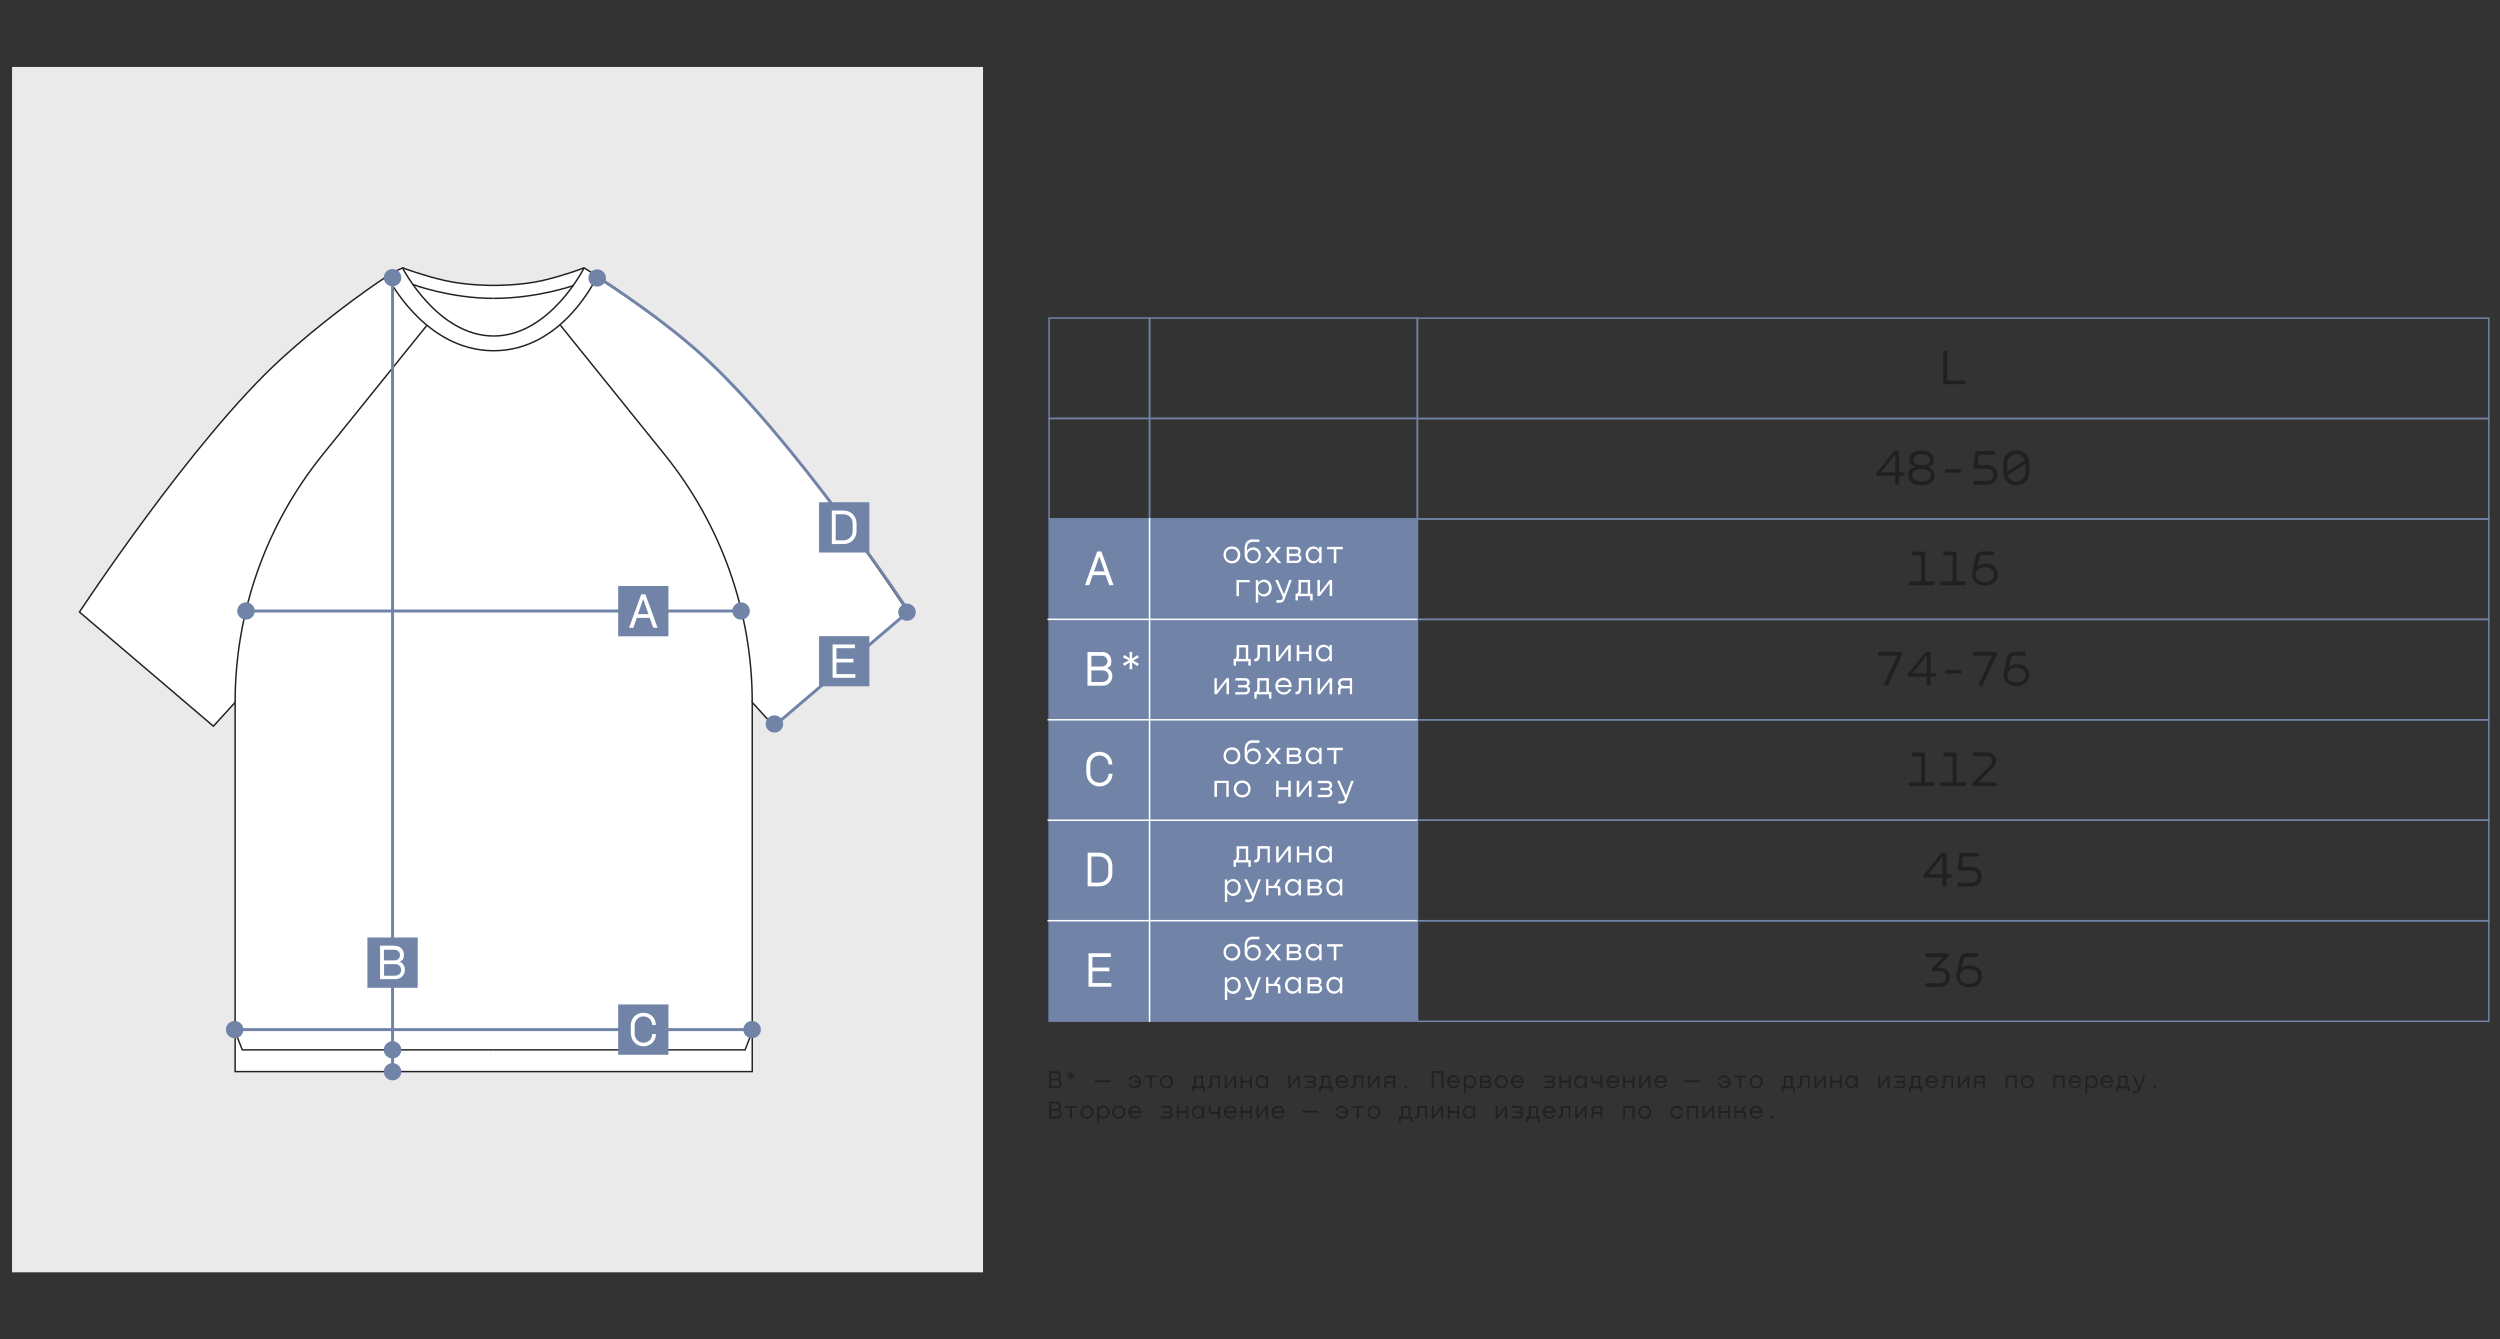 <?xml version="1.0" encoding="UTF-8"?> <svg xmlns="http://www.w3.org/2000/svg" id="_Слой_1" data-name="Слой_1" version="1.1" viewBox="0 0 1680 900"><rect x="0" y="0" width="1680" height="900" fill="#333333" stroke="none"/><defs><style> .st0, .st1, .st2, .st3, .st4, .st5 { stroke-miterlimit: 10; } .st0, .st1, .st2, .st5 { fill: none; } .st0, .st3 { stroke: #212121; } .st6 { fill: #221f1f; } .st7, .st3 { fill: #fff; } .st1 { stroke: #fff; } .st2, .st4, .st5 { stroke: #7184a8; } .st8 { fill: #212121; } .st4, .st9 { fill: #7184a8; } .st10 { fill: #eaeaea; } .st5 { stroke-width: 2px; } </style></defs><rect class="st10" x="8.1" y="45" width="652.5" height="810"></rect><g><path class="st3" d="M474.6,241.2c-25.9-23.6-57.6-45.4-73.3-55.6-5.5-3.6-8.8-5.6-8.8-5.6h0c-.4.2-13.6,5.2-27.8,8.5-15.3,3.5-32.9,3.3-32.9,3.3,0,0-17.6.2-32.9-3.3-14.2-3.2-27.9-8.3-28.3-8.5,0,0,0,0,0,0,0,0-4.8,2-10.4,5.6-15.7,10.2-45.4,31.9-71.3,55.6-59.4,54.2-135.5,170.1-135.5,170.1l90,76.7,14.6-16v248.1h347.5v-248.1l14.6,16,90-76.7s-76.1-115.9-135.5-170.1Z"></path><path class="st0" d="M270.5,180s23.4,45.8,61.2,45.8"></path><path class="st0" d="M260.2,185.6s24.6,50.1,71.6,50.1"></path><path class="st0" d="M277.5,191.2s24.9,9.3,54.2,9.3"></path><path class="st0" d="M286.9,218.6l-70.2,87.1c-38,47.1-58.7,105.7-58.7,166.2h0"></path><polyline class="st0" points="157.7 692.4 162.8 705.5 331.8 705.5"></polyline><path class="st0" d="M392.5,180s-22.9,45.8-60.8,45.8"></path><path class="st0" d="M401.3,185.6s-22.6,50.1-69.6,50.1"></path><path class="st0" d="M385.3,191.9s-24.2,8.6-53.5,8.6"></path><path class="st0" d="M376.6,218.6l70.2,87.1c37.9,47.1,58.7,105.7,58.7,166.2h0"></path><polyline class="st0" points="505.8 692.4 500.7 705.5 331.8 705.5"></polyline></g><line class="st5" x1="168.3" y1="410.6" x2="499.3" y2="410.6"></line><line class="st5" x1="263.8" y1="720.2" x2="263.8" y2="186.8"></line><ellipse class="st9" cx="263.8" cy="705.5" rx="5.9" ry="5.8"></ellipse><ellipse class="st9" cx="263.8" cy="720.2" rx="5.9" ry="5.8"></ellipse><ellipse class="st9" cx="498" cy="410.6" rx="5.9" ry="5.8"></ellipse><ellipse class="st9" cx="520.4" cy="486.5" rx="5.9" ry="5.8"></ellipse><ellipse class="st9" cx="609.5" cy="411.4" rx="5.9" ry="5.8"></ellipse><ellipse class="st9" cx="401.3" cy="186.8" rx="5.9" ry="5.8"></ellipse><ellipse class="st9" cx="165.3" cy="410.6" rx="5.9" ry="5.8"></ellipse><line class="st5" x1="154.4" y1="691.9" x2="509.2" y2="691.9"></line><ellipse class="st9" cx="505.4" cy="691.9" rx="5.9" ry="5.8"></ellipse><ellipse class="st9" cx="157.7" cy="691.9" rx="5.9" ry="5.8"></ellipse><ellipse class="st9" cx="263.8" cy="186.6" rx="5.9" ry="5.8"></ellipse><g><rect class="st9" x="415.4" y="393.8" width="33.8" height="33.8"></rect><path class="st7" d="M436.7,415.2h-8.8l-2.3,6.7h-2.9l8.2-22.5h2.8l8.2,22.5h-2.9l-2.4-6.7ZM435.8,412.7l-3.5-9.8h-.2l-3.4,9.8h7Z"></path></g><g><rect class="st9" x="415.4" y="675" width="33.8" height="33.8"></rect><path class="st7" d="M423.9,694.6v-5.5c0-4.9,3.6-8.5,8.5-8.5s8.3,3.5,8.3,8.2h-2.5c0-3.3-2.6-5.8-5.8-5.8s-5.9,2.6-5.9,6.1v5.5c0,3.5,2.5,6.1,5.9,6.1s5.8-2.5,5.8-5.8h2.6c0,4.6-3.6,8.2-8.3,8.2s-8.5-3.6-8.5-8.5Z"></path></g><g><rect class="st9" x="246.9" y="630" width="33.8" height="33.8"></rect><path class="st7" d="M265.2,635.6c3.5,0,6.2,2.4,6.2,5.9s-1,3.8-2.8,4.7h0c2.2,1,3.5,3,3.5,5.5,0,3.6-2.8,6.3-6.5,6.3h-10.2v-22.5h9.8ZM265.1,645.4c2.1,0,3.7-1.5,3.7-3.6s-1.7-3.6-3.7-3.6h-7.1v7.2h7.1ZM265.7,655.6c2.2,0,3.9-1.6,3.9-3.8s-1.7-3.9-4-3.9h-7.5v7.8h7.6Z"></path></g><path class="st5" d="M518.9,489l91.7-78.2s-78.6-118.4-140-173.2c-26.6-23.8-57.4-43.9-73.4-54.3"></path><g><rect class="st9" x="550.4" y="337.5" width="33.8" height="33.8"></rect><path class="st7" d="M575.6,351.8v5.1c0,4.8-3.6,8.7-8.7,8.7h-7.9v-22.5h7.9c5.1,0,8.7,3.9,8.7,8.7ZM561.6,345.6v17.5h5.3c3.6,0,6.1-2.8,6.1-6.2v-5.1c0-3.4-2.5-6.2-6.1-6.2h-5.3Z"></path></g><g><rect class="st9" x="550.4" y="427.5" width="33.8" height="33.7"></rect><path class="st7" d="M559.6,433.1h14.9v2.5h-12.4v7.1h11.4v2.5h-11.4v7.8h12.7v2.5h-15.3v-22.5Z"></path></g><g><path class="st8" d="M710,719.8c1.8,0,3.1,1.2,3.1,3s-.5,1.9-1.4,2.4h0c1.1.5,1.8,1.5,1.8,2.8,0,1.8-1.4,3.2-3.3,3.2h-5.2v-11.4h4.9ZM709.9,724.7c1.1,0,1.9-.8,1.9-1.8s-.9-1.8-1.9-1.8h-3.6v3.7h3.6ZM710.2,729.9c1.1,0,2-.8,2-1.9s-.9-2-2-2h-3.8v3.9h3.9Z"></path><path class="st8" d="M719.3,723.3l-1.9,1.2-.5-.8,2-1-2-1,.5-.8,1.9,1.2v-2.2c0,0,.8,0,.8,0v2.3c0,0,1.8-1.2,1.8-1.2l.5.8-2,1,2,1-.5.8-1.9-1.2v2.3c0,0-.8,0-.8,0v-2.2Z"></path><path class="st8" d="M746.5,726v1.2h-10.7v-1.2h10.7Z"></path><path class="st8" d="M765.5,726.3c-.3-1.5-1.4-2.5-3-2.5s-2.4.9-2.8,2h-1.3c.4-1.9,2-3.2,4.1-3.2s4.3,1.9,4.3,4.4-1.8,4.4-4.3,4.4-3.7-1.4-4.1-3.3h1.3c.4,1.2,1.4,2,2.8,2s2.8-1.2,3-2.6h-3.5v-1.2h3.5Z"></path><path class="st8" d="M777.4,724h-3.5v7.2h-1.3v-7.2h-3.5v-1.2h8.2v1.2Z"></path><path class="st8" d="M779.6,727c0-2.4,1.7-4.4,4.4-4.4s4.3,2,4.3,4.4-1.7,4.4-4.3,4.4-4.4-2-4.4-4.4ZM787,727c0-1.8-1.2-3.2-3.1-3.2s-3.1,1.4-3.1,3.2,1.2,3.2,3.1,3.2,3.1-1.5,3.1-3.2Z"></path><path class="st8" d="M808.5,730h1.3v3.5h-1.3v-2.2h-6.4v2.2h-1.3v-3.5h.2c.5,0,1.2,0,1.4-1.5,0-.6,0-3.8,0-5.6h6v7.2ZM807.2,730v-5.9h-3.5c0,1.3,0,3.1,0,4.1,0,.8-.2,1.4-.4,1.8h4Z"></path><path class="st8" d="M819.9,731.2h-1.3v-7.2h-3.9c0,1.3,0,3.2,0,4.3-.2,2.9-1.9,2.9-2.9,2.9h-.2v-1.3h.1c.6,0,1.5,0,1.6-1.6,0-.6,0-3.2,0-5.5h6.4v8.4Z"></path><path class="st8" d="M824.3,722.8v6.6l5-6.6h1.3v8.4h-1.3v-6.6l-5,6.6h-1.3v-8.4h1.3Z"></path><path class="st8" d="M835,722.8v3.4h5v-3.4h1.3v8.4h-1.3v-3.7h-5v3.7h-1.3v-8.4h1.3Z"></path><path class="st8" d="M847.6,722.6c1.4,0,2.5.7,3.1,1.7h0v-1.5h1.3v8.4h-1.3v-1.6h0c-.7,1.2-1.9,1.8-3.1,1.8-2.1,0-3.9-1.9-3.9-4.4s1.8-4.4,3.9-4.4ZM850.8,727c0-1.8-1.2-3.2-2.9-3.2s-2.9,1.4-2.9,3.2,1,3.2,2.9,3.2,2.9-1.4,2.9-3.2Z"></path><path class="st8" d="M867.1,722.8v6.6l5-6.6h1.3v8.4h-1.3v-6.6l-5,6.6h-1.3v-8.4h1.3Z"></path><path class="st8" d="M881.7,726.4c.8,0,1.3-.5,1.3-1.2s-.5-1.2-1.2-1.2h-5v-1.2h5c1.5,0,2.4,1,2.4,2.2s-.4,1.5-1.1,1.8h0c.8.4,1.3,1.1,1.3,2,0,1.2-1,2.4-2.5,2.4h-5.2v-1.2h5.1c.8,0,1.3-.6,1.3-1.2s-.5-1.2-1.3-1.2h-3.7v-1.2h3.6Z"></path><path class="st8" d="M894.2,730h1.3v3.5h-1.3v-2.2h-6.4v2.2h-1.3v-3.5h.2c.5,0,1.2,0,1.4-1.5,0-.6,0-3.8,0-5.6h6v7.2ZM892.9,730v-5.9h-3.5c0,1.3,0,3.1,0,4.1,0,.8-.2,1.4-.4,1.8h4Z"></path><path class="st8" d="M906,727.5h-7.2c.1,1.5,1.3,2.7,3,2.7s2.3-.6,2.7-1.6h1.3c-.6,1.7-2.2,2.8-4.1,2.8s-4.3-2-4.3-4.4,1.7-4.4,4.3-4.4,4.4,2.1,4.3,4.9ZM904.7,726.3c-.2-1.5-1.4-2.5-2.9-2.5s-2.7,1.1-2.9,2.5h5.8Z"></path><path class="st8" d="M916.3,731.2h-1.3v-7.2h-3.9c0,1.3,0,3.2,0,4.3-.2,2.9-1.9,2.9-2.9,2.9h-.2v-1.3h.1c.6,0,1.5,0,1.6-1.6,0-.6,0-3.2,0-5.5h6.4v8.4Z"></path><path class="st8" d="M920.7,722.8v6.6l5-6.6h1.3v8.4h-1.3v-6.6l-5,6.6h-1.3v-8.4h1.3Z"></path><path class="st8" d="M936.3,731.2v-3.1h-3.9c-.6,0-.9.3-.9.9v2.2h-1.3v-2.4c0-.8.3-1.4,1-1.6h0c-.6-.4-1-1.1-1-1.9,0-1.3,1-2.5,2.7-2.5h4.7v8.4h-1.3ZM932.9,726.9h3.3v-2.8h-3.4c-.9,0-1.5.7-1.5,1.4s.6,1.4,1.5,1.4Z"></path><path class="st8" d="M945.4,731.2h-1.6v-1.7h1.6v1.7Z"></path><path class="st8" d="M970,719.8v11.4h-1.3v-10.1h-5.3v10.1h-1.3v-11.4h7.9Z"></path><path class="st8" d="M981,727.5h-7.2c.1,1.5,1.3,2.7,3,2.7s2.3-.6,2.7-1.6h1.3c-.6,1.7-2.2,2.8-4.1,2.8s-4.3-2-4.3-4.4,1.7-4.4,4.3-4.4,4.4,2.1,4.3,4.9ZM979.7,726.3c-.2-1.5-1.4-2.5-2.9-2.5s-2.7,1.1-2.9,2.5h5.8Z"></path><path class="st8" d="M988.1,731.4c-1.3,0-2.4-.5-3.1-1.8h0v5h-1.3v-11.8h1.3v1.5h0c.6-1,1.7-1.7,3.1-1.7,2.2,0,3.9,1.9,3.9,4.4s-1.8,4.4-3.9,4.4ZM990.7,727c0-1.8-1.1-3.2-2.9-3.2s-2.9,1.4-2.9,3.2,1.2,3.2,2.9,3.2,2.9-1.4,2.9-3.2Z"></path><path class="st8" d="M994.6,722.8h4.9c1.5,0,2.4,1,2.4,2.2s-.3,1.4-1,1.8h0c.9.4,1.4,1.2,1.4,2.1s-1,2.3-2.5,2.3h-5.2v-8.4ZM999.3,726.3c.8,0,1.3-.5,1.3-1.2s-.5-1.1-1.2-1.1h-3.5v2.3h3.5ZM999.6,730c.8,0,1.3-.6,1.3-1.2s-.5-1.2-1.3-1.2h-3.8v2.4h3.8Z"></path><path class="st8" d="M1004.5,727c0-2.4,1.7-4.4,4.4-4.4s4.3,2,4.3,4.4-1.7,4.4-4.3,4.4-4.4-2-4.4-4.4ZM1012,727c0-1.8-1.2-3.2-3.1-3.2s-3.1,1.4-3.1,3.2,1.2,3.2,3.1,3.2,3.1-1.5,3.1-3.2Z"></path><path class="st8" d="M1023.9,727.5h-7.2c.1,1.5,1.3,2.7,3,2.7s2.3-.6,2.7-1.6h1.3c-.6,1.7-2.2,2.8-4.1,2.8s-4.3-2-4.3-4.4,1.7-4.4,4.3-4.4,4.4,2.1,4.3,4.9ZM1022.5,726.3c-.2-1.5-1.4-2.5-2.9-2.5s-2.7,1.1-2.9,2.5h5.8Z"></path><path class="st8" d="M1042.3,726.4c.8,0,1.3-.5,1.3-1.2s-.5-1.2-1.2-1.2h-5v-1.2h5c1.5,0,2.4,1,2.4,2.2s-.4,1.5-1.1,1.8h0c.8.4,1.3,1.1,1.3,2,0,1.2-1,2.4-2.5,2.4h-5.2v-1.2h5.1c.8,0,1.3-.6,1.3-1.2s-.5-1.2-1.3-1.2h-3.7v-1.2h3.6Z"></path><path class="st8" d="M1049.2,722.8v3.4h5v-3.4h1.3v8.4h-1.3v-3.7h-5v3.7h-1.3v-8.4h1.3Z"></path><path class="st8" d="M1061.8,722.6c1.4,0,2.5.7,3.1,1.7h0v-1.5h1.3v8.4h-1.3v-1.6h0c-.7,1.2-1.9,1.8-3.1,1.8-2.1,0-3.9-1.9-3.9-4.4s1.8-4.4,3.9-4.4ZM1065,727c0-1.8-1.2-3.2-2.9-3.2s-2.9,1.4-2.9,3.2,1,3.2,2.9,3.2,2.9-1.4,2.9-3.2Z"></path><path class="st8" d="M1069.2,726.1v-3.3h1.3v3.1c0,.6.3.9.9.9h4.1v-4h1.3v8.4h-1.3v-3.1h-4.4c-1.2,0-1.9-.7-1.9-2Z"></path><path class="st8" d="M1088.1,727.5h-7.2c.1,1.5,1.3,2.7,3,2.7s2.3-.6,2.7-1.6h1.3c-.6,1.7-2.2,2.8-4.1,2.8s-4.3-2-4.3-4.4,1.7-4.4,4.3-4.4,4.4,2.1,4.3,4.9ZM1086.8,726.3c-.2-1.5-1.4-2.5-2.9-2.5s-2.7,1.1-2.9,2.5h5.8Z"></path><path class="st8" d="M1092,722.8v3.4h5v-3.4h1.3v8.4h-1.3v-3.7h-5v3.7h-1.3v-8.4h1.3Z"></path><path class="st8" d="M1102.8,722.8v6.6l5-6.6h1.3v8.4h-1.3v-6.6l-5,6.6h-1.3v-8.4h1.3Z"></path><path class="st8" d="M1120.2,727.5h-7.2c.1,1.5,1.3,2.7,3,2.7s2.3-.6,2.7-1.6h1.3c-.6,1.7-2.2,2.8-4.1,2.8s-4.3-2-4.3-4.4,1.7-4.4,4.3-4.4,4.4,2.1,4.3,4.9ZM1118.9,726.3c-.2-1.5-1.4-2.5-2.9-2.5s-2.7,1.1-2.9,2.5h5.8Z"></path><path class="st8" d="M1142.8,726v1.2h-10.7v-1.2h10.7Z"></path><path class="st8" d="M1161.7,726.3c-.3-1.5-1.4-2.5-3-2.5s-2.4.9-2.8,2h-1.3c.4-1.9,2-3.2,4.1-3.2s4.3,1.9,4.3,4.4-1.8,4.4-4.3,4.4-3.7-1.4-4.1-3.3h1.3c.4,1.2,1.4,2,2.8,2s2.8-1.2,3-2.6h-3.5v-1.2h3.5Z"></path><path class="st8" d="M1173.6,724h-3.5v7.2h-1.3v-7.2h-3.5v-1.2h8.2v1.2Z"></path><path class="st8" d="M1175.9,727c0-2.4,1.7-4.4,4.4-4.4s4.3,2,4.3,4.4-1.7,4.4-4.3,4.4-4.4-2-4.4-4.4ZM1183.3,727c0-1.8-1.2-3.2-3.1-3.2s-3.1,1.4-3.1,3.2,1.2,3.2,3.1,3.2,3.1-1.5,3.1-3.2Z"></path><path class="st8" d="M1204.8,730h1.3v3.5h-1.3v-2.2h-6.4v2.2h-1.3v-3.5h.2c.5,0,1.2,0,1.4-1.5,0-.6,0-3.8,0-5.6h6v7.2ZM1203.5,730v-5.9h-3.5c0,1.3,0,3.1,0,4.1,0,.8-.2,1.4-.4,1.8h4Z"></path><path class="st8" d="M1216.2,731.2h-1.3v-7.2h-3.9c0,1.3,0,3.2,0,4.3-.2,2.9-1.9,2.9-2.9,2.9h-.2v-1.3h.1c.6,0,1.5,0,1.6-1.6,0-.6,0-3.2,0-5.5h6.4v8.4Z"></path><path class="st8" d="M1220.6,722.8v6.6l5-6.6h1.3v8.4h-1.3v-6.6l-5,6.6h-1.3v-8.4h1.3Z"></path><path class="st8" d="M1231.3,722.8v3.4h5v-3.4h1.3v8.4h-1.3v-3.7h-5v3.7h-1.3v-8.4h1.3Z"></path><path class="st8" d="M1243.9,722.6c1.4,0,2.5.7,3.1,1.7h0v-1.5h1.3v8.4h-1.3v-1.6h0c-.7,1.2-1.9,1.8-3.1,1.8-2.1,0-3.9-1.9-3.9-4.4s1.8-4.4,3.9-4.4ZM1247,727c0-1.8-1.2-3.2-2.9-3.2s-2.9,1.4-2.9,3.2,1,3.2,2.9,3.2,2.9-1.4,2.9-3.2Z"></path><path class="st8" d="M1263.4,722.8v6.6l5-6.6h1.3v8.4h-1.3v-6.6l-5,6.6h-1.3v-8.4h1.3Z"></path><path class="st8" d="M1277.9,726.4c.8,0,1.3-.5,1.3-1.2s-.5-1.2-1.2-1.2h-5v-1.2h5c1.5,0,2.4,1,2.4,2.2s-.4,1.5-1.1,1.8h0c.8.4,1.3,1.1,1.3,2,0,1.2-1,2.4-2.5,2.4h-5.2v-1.2h5.1c.8,0,1.3-.6,1.3-1.2s-.5-1.2-1.3-1.2h-3.7v-1.2h3.6Z"></path><path class="st8" d="M1290.5,730h1.3v3.5h-1.3v-2.2h-6.4v2.2h-1.3v-3.5h.2c.5,0,1.2,0,1.4-1.5,0-.6,0-3.8,0-5.6h6v7.2ZM1289.2,730v-5.9h-3.5c0,1.3,0,3.1,0,4.1,0,.8-.2,1.4-.4,1.8h4Z"></path><path class="st8" d="M1302.3,727.5h-7.2c.1,1.5,1.3,2.7,3,2.7s2.3-.6,2.7-1.6h1.3c-.6,1.7-2.2,2.8-4.1,2.8s-4.3-2-4.3-4.4,1.7-4.4,4.3-4.4,4.4,2.1,4.3,4.9ZM1301,726.3c-.2-1.5-1.4-2.5-2.9-2.5s-2.7,1.1-2.9,2.5h5.8Z"></path><path class="st8" d="M1312.6,731.2h-1.3v-7.2h-3.9c0,1.3,0,3.2,0,4.3-.2,2.9-1.9,2.9-2.9,2.9h-.2v-1.3h.1c.6,0,1.5,0,1.6-1.6,0-.6,0-3.2,0-5.5h6.4v8.4Z"></path><path class="st8" d="M1317,722.8v6.6l5-6.6h1.3v8.4h-1.3v-6.6l-5,6.6h-1.3v-8.4h1.3Z"></path><path class="st8" d="M1332.5,731.2v-3.1h-3.9c-.6,0-.9.3-.9.9v2.2h-1.3v-2.4c0-.8.3-1.4,1-1.6h0c-.6-.4-1-1.1-1-1.9,0-1.3,1-2.5,2.7-2.5h4.7v8.4h-1.3ZM1329.2,726.9h3.3v-2.8h-3.4c-.9,0-1.5.7-1.5,1.4s.6,1.4,1.5,1.4Z"></path><path class="st8" d="M1355.3,722.8v8.4h-1.3v-7.2h-4.9v7.2h-1.3v-8.4h7.4Z"></path><path class="st8" d="M1358,727c0-2.4,1.7-4.4,4.4-4.4s4.3,2,4.3,4.4-1.7,4.4-4.3,4.4-4.4-2-4.4-4.4ZM1365.4,727c0-1.8-1.2-3.2-3.1-3.2s-3.1,1.4-3.1,3.2,1.2,3.2,3.1,3.2,3.1-1.5,3.1-3.2Z"></path><path class="st8" d="M1387.4,722.8v8.4h-1.3v-7.2h-4.9v7.2h-1.3v-8.4h7.4Z"></path><path class="st8" d="M1398.7,727.5h-7.2c.1,1.5,1.3,2.7,3,2.7s2.3-.6,2.7-1.6h1.3c-.6,1.7-2.2,2.8-4.1,2.8s-4.3-2-4.3-4.4,1.7-4.4,4.3-4.4,4.4,2.1,4.3,4.9ZM1397.3,726.3c-.2-1.5-1.4-2.5-2.9-2.5s-2.7,1.1-2.9,2.5h5.8Z"></path><path class="st8" d="M1405.8,731.4c-1.3,0-2.4-.5-3.1-1.8h0v5h-1.3v-11.8h1.3v1.5h0c.6-1,1.7-1.7,3.1-1.7,2.2,0,3.9,1.9,3.9,4.4s-1.8,4.4-3.9,4.4ZM1408.4,727c0-1.8-1.1-3.2-2.9-3.2s-2.9,1.4-2.9,3.2,1.2,3.2,2.9,3.2,2.9-1.4,2.9-3.2Z"></path><path class="st8" d="M1420.1,727.5h-7.2c.1,1.5,1.3,2.7,3,2.7s2.3-.6,2.7-1.6h1.3c-.6,1.7-2.2,2.8-4.1,2.8s-4.3-2-4.3-4.4,1.7-4.4,4.3-4.4,4.4,2.1,4.3,4.9ZM1418.8,726.3c-.2-1.5-1.4-2.5-2.9-2.5s-2.7,1.1-2.9,2.5h5.8Z"></path><path class="st8" d="M1429.7,730h1.3v3.5h-1.3v-2.2h-6.4v2.2h-1.3v-3.5h.2c.5,0,1.2,0,1.4-1.5,0-.6,0-3.8,0-5.6h6v7.2ZM1428.4,730v-5.9h-3.5c0,1.3,0,3.1,0,4.1,0,.8-.2,1.4-.4,1.8h4Z"></path><path class="st8" d="M1435.5,734.6h-1.9v-1.3h1.9c.7,0,1.1-.3,1.4-1v-.4c.1,0-3.9-9.2-3.9-9.2h1.4l3.3,7.5h0l2.7-7.5h1.3l-3.7,9.9c-.4,1.2-1.2,1.8-2.5,1.8Z"></path><path class="st8" d="M1448.8,731.2h-1.6v-1.7h1.6v1.7Z"></path><path class="st8" d="M710,740.2c1.8,0,3.1,1.2,3.1,3s-.5,1.9-1.4,2.4h0c1.1.5,1.8,1.5,1.8,2.8,0,1.8-1.4,3.2-3.3,3.2h-5.2v-11.4h4.9ZM709.9,745.1c1.1,0,1.9-.8,1.9-1.8s-.9-1.8-1.9-1.8h-3.6v3.7h3.6ZM710.2,750.3c1.1,0,2-.8,2-1.9s-.9-2-2-2h-3.8v3.9h3.9Z"></path><path class="st8" d="M723.8,744.4h-3.5v7.2h-1.3v-7.2h-3.5v-1.2h8.2v1.2Z"></path><path class="st8" d="M726.1,747.4c0-2.4,1.7-4.4,4.4-4.4s4.3,2,4.3,4.4-1.7,4.4-4.3,4.4-4.4-2-4.4-4.4ZM733.5,747.4c0-1.8-1.2-3.2-3.1-3.2s-3.1,1.4-3.1,3.2,1.2,3.2,3.1,3.2,3.1-1.5,3.1-3.2Z"></path><path class="st8" d="M741.8,751.8c-1.3,0-2.4-.5-3.1-1.8h0v5h-1.3v-11.8h1.3v1.5h0c.6-1,1.7-1.7,3.1-1.7,2.2,0,3.9,1.9,3.9,4.4s-1.8,4.4-3.9,4.4ZM744.4,747.4c0-1.8-1.1-3.2-2.9-3.2s-2.9,1.4-2.9,3.2,1.2,3.2,2.9,3.2,2.9-1.4,2.9-3.2Z"></path><path class="st8" d="M747.5,747.4c0-2.4,1.7-4.4,4.4-4.4s4.3,2,4.3,4.4-1.7,4.4-4.3,4.4-4.4-2-4.4-4.4ZM754.9,747.4c0-1.8-1.2-3.2-3.1-3.2s-3.1,1.4-3.1,3.2,1.2,3.2,3.1,3.2,3.1-1.5,3.1-3.2Z"></path><path class="st8" d="M766.8,747.9h-7.2c.1,1.5,1.3,2.7,3,2.7s2.3-.6,2.7-1.6h1.3c-.6,1.7-2.2,2.8-4.1,2.8s-4.3-2-4.3-4.4,1.7-4.4,4.3-4.4,4.4,2.1,4.3,4.9ZM765.5,746.7c-.2-1.5-1.4-2.5-2.9-2.5s-2.7,1.1-2.9,2.5h5.8Z"></path><path class="st8" d="M785.3,746.8c.8,0,1.3-.5,1.3-1.2s-.5-1.2-1.2-1.2h-5v-1.2h5c1.5,0,2.4,1,2.4,2.2s-.4,1.5-1.1,1.8h0c.8.4,1.3,1.1,1.3,2,0,1.2-1,2.4-2.5,2.4h-5.2v-1.2h5.1c.8,0,1.3-.6,1.3-1.2s-.5-1.2-1.3-1.2h-3.7v-1.2h3.6Z"></path><path class="st8" d="M792.2,743.2v3.4h5v-3.4h1.3v8.4h-1.3v-3.7h-5v3.7h-1.3v-8.4h1.3Z"></path><path class="st8" d="M804.8,743c1.4,0,2.5.7,3.1,1.7h0v-1.5h1.3v8.4h-1.3v-1.6h0c-.7,1.2-1.9,1.8-3.1,1.8-2.1,0-3.9-1.9-3.9-4.4s1.8-4.4,3.9-4.4ZM807.9,747.4c0-1.8-1.2-3.2-2.9-3.2s-2.9,1.4-2.9,3.2,1,3.2,2.9,3.2,2.9-1.4,2.9-3.2Z"></path><path class="st8" d="M812.2,746.5v-3.3h1.3v3.1c0,.6.3.9.9.9h4.1v-4h1.3v8.4h-1.3v-3.1h-4.4c-1.2,0-1.9-.7-1.9-2Z"></path><path class="st8" d="M831.1,747.9h-7.2c.1,1.5,1.3,2.7,3,2.7s2.3-.6,2.7-1.6h1.3c-.6,1.7-2.2,2.8-4.1,2.8s-4.3-2-4.3-4.4,1.7-4.4,4.3-4.4,4.4,2.1,4.3,4.9ZM829.7,746.7c-.2-1.5-1.4-2.5-2.9-2.5s-2.7,1.1-2.9,2.5h5.8Z"></path><path class="st8" d="M835,743.2v3.4h5v-3.4h1.3v8.4h-1.3v-3.7h-5v3.7h-1.3v-8.4h1.3Z"></path><path class="st8" d="M845.7,743.2v6.6l5-6.6h1.3v8.4h-1.3v-6.6l-5,6.6h-1.3v-8.4h1.3Z"></path><path class="st8" d="M863.2,747.9h-7.2c.1,1.5,1.3,2.7,3,2.7s2.3-.6,2.7-1.6h1.3c-.6,1.7-2.2,2.8-4.1,2.8s-4.3-2-4.3-4.4,1.7-4.4,4.3-4.4,4.4,2.1,4.3,4.9ZM861.8,746.7c-.2-1.5-1.4-2.5-2.9-2.5s-2.7,1.1-2.9,2.5h5.8Z"></path><path class="st8" d="M885.7,746.4v1.2h-10.7v-1.2h10.7Z"></path><path class="st8" d="M904.7,746.7c-.3-1.5-1.4-2.5-3-2.5s-2.4.9-2.8,2h-1.3c.4-1.9,2-3.2,4.1-3.2s4.3,1.9,4.3,4.4-1.8,4.4-4.3,4.4-3.7-1.4-4.1-3.3h1.3c.4,1.2,1.4,2,2.8,2s2.8-1.2,3-2.6h-3.5v-1.2h3.5Z"></path><path class="st8" d="M916.6,744.4h-3.5v7.2h-1.3v-7.2h-3.5v-1.2h8.2v1.2Z"></path><path class="st8" d="M918.9,747.4c0-2.4,1.7-4.4,4.4-4.4s4.3,2,4.3,4.4-1.7,4.4-4.3,4.4-4.4-2-4.4-4.4ZM926.3,747.4c0-1.8-1.2-3.2-3.1-3.2s-3.1,1.4-3.1,3.2,1.2,3.2,3.1,3.2,3.1-1.5,3.1-3.2Z"></path><path class="st8" d="M947.8,750.4h1.3v3.5h-1.3v-2.2h-6.4v2.2h-1.3v-3.5h.2c.5,0,1.2,0,1.4-1.5,0-.6,0-3.8,0-5.6h6v7.2ZM946.5,750.4v-5.9h-3.5c0,1.3,0,3.1,0,4.1,0,.8-.2,1.4-.4,1.8h4Z"></path><path class="st8" d="M959.1,751.6h-1.3v-7.2h-3.9c0,1.3,0,3.2,0,4.3-.2,2.9-1.9,2.9-2.9,2.9h-.2v-1.3h.1c.6,0,1.5,0,1.6-1.6,0-.6,0-3.2,0-5.5h6.4v8.4Z"></path><path class="st8" d="M963.5,743.2v6.6l5-6.6h1.3v8.4h-1.3v-6.6l-5,6.6h-1.3v-8.4h1.3Z"></path><path class="st8" d="M974.2,743.2v3.4h5v-3.4h1.3v8.4h-1.3v-3.7h-5v3.7h-1.3v-8.4h1.3Z"></path><path class="st8" d="M986.9,743c1.4,0,2.5.7,3.1,1.7h0v-1.5h1.3v8.4h-1.3v-1.6h0c-.7,1.2-1.9,1.8-3.1,1.8-2.1,0-3.9-1.9-3.9-4.4s1.8-4.4,3.9-4.4ZM990,747.4c0-1.8-1.2-3.2-2.9-3.2s-2.9,1.4-2.9,3.2,1,3.2,2.9,3.2,2.9-1.4,2.9-3.2Z"></path><path class="st8" d="M1006.4,743.2v6.6l5-6.6h1.3v8.4h-1.3v-6.6l-5,6.6h-1.3v-8.4h1.3Z"></path><path class="st8" d="M1020.9,746.8c.8,0,1.3-.5,1.3-1.2s-.5-1.2-1.2-1.2h-5v-1.2h5c1.5,0,2.4,1,2.4,2.2s-.4,1.5-1.1,1.8h0c.8.4,1.3,1.1,1.3,2,0,1.2-1,2.4-2.5,2.4h-5.2v-1.2h5.1c.8,0,1.3-.6,1.3-1.2s-.5-1.2-1.3-1.2h-3.7v-1.2h3.6Z"></path><path class="st8" d="M1033.4,750.4h1.3v3.5h-1.3v-2.2h-6.4v2.2h-1.3v-3.5h.2c.5,0,1.2,0,1.4-1.5,0-.6,0-3.8,0-5.6h6v7.2ZM1032.2,750.4v-5.9h-3.5c0,1.3,0,3.1,0,4.1,0,.8-.2,1.4-.4,1.8h4Z"></path><path class="st8" d="M1045.3,747.9h-7.2c.1,1.5,1.3,2.7,3,2.7s2.3-.6,2.7-1.6h1.3c-.6,1.7-2.2,2.8-4.1,2.8s-4.3-2-4.3-4.4,1.7-4.4,4.3-4.4,4.4,2.1,4.3,4.9ZM1043.9,746.7c-.2-1.5-1.4-2.5-2.9-2.5s-2.7,1.1-2.9,2.5h5.8Z"></path><path class="st8" d="M1055.5,751.6h-1.3v-7.2h-3.9c0,1.3,0,3.2,0,4.3-.2,2.9-1.9,2.9-2.9,2.9h-.2v-1.3h.1c.6,0,1.5,0,1.6-1.6,0-.6,0-3.2,0-5.5h6.4v8.4Z"></path><path class="st8" d="M1059.9,743.2v6.6l5-6.6h1.3v8.4h-1.3v-6.6l-5,6.6h-1.3v-8.4h1.3Z"></path><path class="st8" d="M1075.5,751.6v-3.1h-3.9c-.6,0-.9.3-.9.9v2.2h-1.3v-2.4c0-.8.3-1.4,1-1.6h0c-.6-.4-1-1.1-1-1.9,0-1.3,1-2.5,2.7-2.5h4.7v8.4h-1.3ZM1072.2,747.3h3.3v-2.8h-3.4c-.9,0-1.5.7-1.5,1.4s.6,1.4,1.5,1.4Z"></path><path class="st8" d="M1098.3,743.2v8.4h-1.3v-7.2h-4.9v7.2h-1.3v-8.4h7.4Z"></path><path class="st8" d="M1100.9,747.4c0-2.4,1.7-4.4,4.4-4.4s4.3,2,4.3,4.4-1.7,4.4-4.3,4.4-4.4-2-4.4-4.4ZM1108.3,747.4c0-1.8-1.2-3.2-3.1-3.2s-3.1,1.4-3.1,3.2,1.2,3.2,3.1,3.2,3.1-1.5,3.1-3.2Z"></path><path class="st8" d="M1126.8,744.2c-1.8,0-3.1,1.4-3.1,3.2s1.2,3.2,3.1,3.2,2.4-.8,2.8-2h1.3c-.4,1.9-2,3.3-4.1,3.3s-4.3-2-4.3-4.4,1.8-4.4,4.3-4.4,3.7,1.4,4.1,3.2h-1.3c-.4-1.1-1.4-2-2.8-2Z"></path><path class="st8" d="M1141.1,743.2v8.4h-1.3v-7.2h-4.9v7.2h-1.3v-8.4h7.4Z"></path><path class="st8" d="M1145.6,743.2v6.6l5-6.6h1.3v8.4h-1.3v-6.6l-5,6.6h-1.3v-8.4h1.3Z"></path><path class="st8" d="M1156.3,743.2v3.4h5v-3.4h1.3v8.4h-1.3v-3.7h-5v3.7h-1.3v-8.4h1.3Z"></path><path class="st8" d="M1167,743.2v3.4h2.8l2.1-3.4h1.4l-2.1,3.4h.1c1.2,0,1.9.7,1.9,2v3h-1.3v-2.8c0-.6-.3-.9-.9-.9h-4.1v3.7h-1.3v-8.4h1.3Z"></path><path class="st8" d="M1184.5,747.9h-7.2c.1,1.5,1.3,2.7,3,2.7s2.3-.6,2.7-1.6h1.3c-.6,1.7-2.2,2.8-4.1,2.8s-4.3-2-4.3-4.4,1.7-4.4,4.3-4.4,4.4,2.1,4.3,4.9ZM1183.1,746.7c-.2-1.5-1.4-2.5-2.9-2.5s-2.7,1.1-2.9,2.5h5.8Z"></path><path class="st8" d="M1191.8,751.6h-1.6v-1.7h1.6v1.7Z"></path></g><g><rect class="st4" x="705" y="348.7" width="247.5" height="337.5"></rect><path class="st7" d="M731.5,640.6h15v2.5h-12.4v7.1h11.4v2.5h-11.4v7.9h12.7v2.5h-15.3v-22.6Z"></path><g><path class="st6" d="M1302.1,650.3h1.7c3.7,0,6.6,2.8,6.6,6.4s-2.9,6.5-6.6,6.5h-9.6v-2.5h9.5c2.3,0,4.1-1.8,4.1-4s-1.8-4-4.1-4h-5.3v-1.9l7.3-7.6h-11.6v-2.5h15.2v1.9l-7.2,7.7Z"></path><path class="st6" d="M1314.8,654.5l2.2-10.3c.5-2.2,2-3.6,4.9-3.6h7.4v2.5h-7.3c-1.3,0-2.2.5-2.5,1.8l-1.3,5.7h.1c1.5-1.1,3.5-1.8,5.4-1.8,5,0,8.3,2.9,8.3,7.3s-3.6,7.4-8.6,7.4-8.7-3-8.7-7.4,0-1.1.2-1.7ZM1323.3,661.1c3.6,0,6-1.9,6-5s-2.5-4.9-6.1-4.9-6.1,1.9-6.1,5,2.3,4.9,6.2,4.9Z"></path></g><polygon class="st2" points="1592.5 618.8 1512.5 618.8 1432.5 618.8 1352.5 618.8 1272.5 618.8 1192.5 618.8 1112.5 618.8 1032.5 618.8 952.5 618.8 952.5 641.3 952.5 663.8 952.5 686.3 1032.5 686.3 1112.5 686.3 1192.5 686.3 1272.5 686.3 1352.5 686.3 1432.5 686.3 1512.5 686.3 1592.5 686.3 1672.5 686.3 1672.5 663.8 1672.5 641.3 1672.5 618.8 1592.5 618.8"></polygon><path class="st6" d="M1308.5,235.6v20.1h12.1v2.5h-14.7v-22.6h2.6Z"></path><polygon class="st2" points="1592.5 213.8 1512.5 213.8 1432.5 213.8 1352.5 213.8 1272.5 213.8 1192.5 213.8 1112.5 213.8 1032.5 213.8 952.5 213.8 952.5 236.3 952.5 258.8 952.5 281.3 1032.5 281.3 1112.5 281.3 1192.5 281.3 1272.5 281.3 1352.5 281.3 1432.5 281.3 1512.5 281.3 1592.5 281.3 1672.5 281.3 1672.5 258.8 1672.5 236.3 1672.5 213.8 1592.5 213.8"></polygon><g><path class="st6" d="M1276.2,317.4h3.5v2.4h-3.5v5.9h-2.6v-5.9h-12.7v-1.8l11.9-14.9h3.4v14.3ZM1273.6,317.4v-12l-9.5,12h9.5Z"></path><path class="st6" d="M1286.8,313.9h0c-2.4-1-3.8-2.9-3.8-5.1,0-3.9,3.6-6.1,8.2-6.1s8.3,2.2,8.3,6.1-1.3,4.1-3.8,5.1h0c2.7.9,4.4,2.9,4.4,5.6,0,4.2-3.9,6.7-8.9,6.7s-8.8-2.5-8.8-6.7,1.5-4.6,4.3-5.6ZM1291.2,323.6c3.6,0,6.3-1.6,6.3-4.3s-2.7-4.2-6.3-4.2-6.2,1.5-6.2,4.2,2.8,4.3,6.2,4.3ZM1291.3,312.6c3.2,0,5.7-1.3,5.7-3.7s-2.4-3.7-5.7-3.7-5.6,1.3-5.6,3.7,2.5,3.7,5.7,3.7Z"></path><path class="st6" d="M1318,315.3v2.3h-10.9v-2.3h10.9Z"></path><path class="st6" d="M1340.6,305.6h-10.8l-.8,6.9h6.6c4.3,0,6.7,3.1,6.7,6.6s-2.5,6.6-6.7,6.6h-9.4v-2.5h9.3c2.5,0,4.1-1.9,4.1-4.1,0-2.2-1.5-4.1-4.1-4.1h-9.3l1.3-11.9h12.9v2.5Z"></path><path class="st6" d="M1355,326.1c-5,0-8.8-3.8-8.8-8.9v-5.7c0-5.1,3.7-8.9,8.8-8.9s8.7,3.8,8.7,8.9v5.7c0,5.1-3.7,8.9-8.7,8.9ZM1360.7,309.4c-.8-2.5-3-4.2-5.8-4.2s-6.1,2.7-6.1,6.3v5.3l11.9-7.4ZM1355,323.6c3.5,0,6.1-2.7,6.1-6.3v-5.5l-11.9,7.5c.7,2.6,3,4.4,5.8,4.4Z"></path></g><polygon class="st2" points="1592.5 281.2 1512.5 281.2 1432.5 281.2 1352.5 281.2 1272.5 281.2 1192.5 281.2 1112.5 281.2 1032.5 281.2 952.5 281.2 952.5 303.7 952.5 326.2 952.5 348.7 1032.5 348.7 1112.5 348.7 1192.5 348.7 1272.5 348.7 1352.5 348.7 1432.5 348.7 1512.5 348.7 1592.5 348.7 1672.5 348.7 1672.5 326.2 1672.5 303.7 1672.5 281.2 1592.5 281.2"></polygon><g><path class="st6" d="M1293.5,525.7h6.3v2.5h-17v-2.5h8.2v-17.5h-6.2v-2.5h8.8v20.1Z"></path><path class="st6" d="M1314.7,525.7h6.3v2.5h-17v-2.5h8.2v-17.5h-6.2v-2.5h8.8v20.1Z"></path><path class="st6" d="M1337.5,514.2c2.3-2.2,1.5-6.1-2.4-6.1h-9.4v-2.5h9.5c6.4,0,7.9,6.6,4,10.3l-9.9,9.8h12.5v2.5h-16.4v-2l12.1-12Z"></path></g><polygon class="st2" points="1592.5 483.7 1512.5 483.7 1432.5 483.7 1352.5 483.7 1272.5 483.7 1192.5 483.7 1112.5 483.7 1032.5 483.7 952.5 483.7 952.5 506.2 952.5 528.7 952.5 551.2 1032.5 551.2 1112.5 551.2 1192.5 551.2 1272.5 551.2 1352.5 551.2 1432.5 551.2 1512.5 551.2 1592.5 551.2 1672.5 551.2 1672.5 528.7 1672.5 506.2 1672.5 483.7 1592.5 483.7"></polygon><g><path class="st6" d="M1308,587.4h3.5v2.4h-3.5v5.9h-2.6v-5.9h-12.7v-1.8l11.9-14.9h3.4v14.3ZM1305.4,587.4v-12l-9.5,12h9.5Z"></path><path class="st6" d="M1330,575.6h-10.8l-.8,6.9h6.6c4.3,0,6.7,3.1,6.7,6.6s-2.5,6.6-6.7,6.6h-9.4v-2.5h9.3c2.5,0,4.1-1.9,4.1-4.1,0-2.2-1.5-4.1-4.1-4.1h-9.3l1.3-11.9h12.9v2.5Z"></path></g><polygon class="st2" points="1592.5 551.2 1512.5 551.2 1432.5 551.2 1352.5 551.2 1272.5 551.2 1192.5 551.2 1112.5 551.2 1032.5 551.2 952.5 551.2 952.5 573.7 952.5 596.2 952.5 618.7 1032.5 618.7 1112.5 618.7 1192.5 618.7 1272.5 618.7 1352.5 618.7 1432.5 618.7 1512.5 618.7 1592.5 618.7 1672.5 618.7 1672.5 596.2 1672.5 573.7 1672.5 551.2 1592.5 551.2"></polygon><g><path class="st6" d="M1293.5,390.7h6.3v2.5h-17v-2.5h8.2v-17.5h-6.2v-2.5h8.8v20.1Z"></path><path class="st6" d="M1314.7,390.7h6.3v2.5h-17v-2.5h8.2v-17.5h-6.2v-2.5h8.8v20.1Z"></path><path class="st6" d="M1325.4,384.5l2.2-10.3c.5-2.2,2-3.6,4.9-3.6h7.4v2.5h-7.3c-1.3,0-2.2.5-2.5,1.8l-1.3,5.7h.1c1.5-1.1,3.5-1.8,5.4-1.8,5,0,8.3,2.9,8.3,7.3s-3.6,7.4-8.6,7.4-8.7-3-8.7-7.4,0-1.1.2-1.7ZM1333.9,391.1c3.6,0,6-1.9,6-5s-2.5-4.9-6.1-4.9-6.1,1.9-6.1,5,2.3,4.9,6.2,4.9Z"></path></g><polygon class="st2" points="1592.5 348.8 1512.5 348.8 1432.5 348.8 1352.5 348.8 1272.5 348.8 1192.5 348.8 1112.5 348.8 1032.5 348.8 952.5 348.8 952.5 371.3 952.5 393.8 952.5 416.3 1032.5 416.3 1112.5 416.3 1192.5 416.3 1272.5 416.3 1352.5 416.3 1432.5 416.3 1512.5 416.3 1592.5 416.3 1672.5 416.3 1672.5 393.8 1672.5 371.3 1672.5 348.8 1592.5 348.8"></polygon><g><path class="st6" d="M1268.5,460.7h-2.9l9.4-20.1h-13v-2.5h16.1v2l-9.6,20.6Z"></path><path class="st6" d="M1297.4,452.4h3.5v2.4h-3.5v5.9h-2.6v-5.9h-12.7v-1.8l11.9-14.9h3.4v14.3ZM1294.8,452.4v-12l-9.5,12h9.5Z"></path><path class="st6" d="M1318,450.3v2.3h-10.9v-2.3h10.9Z"></path><path class="st6" d="M1332.2,460.7h-2.9l9.4-20.1h-13v-2.5h16.1v2l-9.6,20.6Z"></path><path class="st6" d="M1346.6,452l2.2-10.3c.5-2.2,2-3.6,4.9-3.6h7.4v2.5h-7.3c-1.3,0-2.2.5-2.5,1.8l-1.3,5.7h0c1.5-1.1,3.5-1.8,5.4-1.8,5,0,8.3,2.9,8.3,7.3s-3.6,7.4-8.6,7.4-8.7-3-8.7-7.4,0-1.1.2-1.7ZM1355.2,458.6c3.6,0,6-1.9,6-5s-2.5-4.9-6.1-4.9-6.1,1.9-6.1,5,2.3,4.9,6.2,4.9Z"></path></g><polygon class="st2" points="1592.5 416.2 1512.5 416.2 1432.5 416.2 1352.5 416.2 1272.5 416.2 1192.5 416.2 1112.5 416.2 1032.5 416.2 952.5 416.2 952.5 438.7 952.5 461.2 952.5 483.7 1032.5 483.7 1112.5 483.7 1192.5 483.7 1272.5 483.7 1352.5 483.7 1432.5 483.7 1512.5 483.7 1592.5 483.7 1672.5 483.7 1672.5 461.2 1672.5 438.7 1672.5 416.2 1592.5 416.2"></polygon><path class="st7" d="M747.5,581.8v5.1c0,4.9-3.6,8.7-8.7,8.7h-7.9v-22.6h7.9c5.1,0,8.7,3.9,8.7,8.7ZM733.4,575.6v17.5h5.3c3.6,0,6.1-2.8,6.1-6.2v-5.1c0-3.4-2.5-6.2-6.1-6.2h-5.3Z"></path><path class="st7" d="M730,519.8v-5.7c0-5.1,3.8-8.9,8.8-8.9s8.6,3.6,8.7,8.5h-2.6c0-3.5-2.7-6-6-6s-6.2,2.7-6.2,6.3v5.7c0,3.6,2.6,6.3,6.2,6.3s6-2.6,6-6h2.7c0,4.8-3.8,8.5-8.7,8.5s-8.8-3.8-8.8-8.9Z"></path><g><path class="st7" d="M740.6,438.1c3.5,0,6.2,2.4,6.2,6s-1,3.8-2.8,4.8h0c2.2,1,3.5,3,3.5,5.5,0,3.6-2.8,6.4-6.5,6.4h-10.2v-22.6h9.8ZM740.5,447.9c2.1,0,3.7-1.6,3.7-3.6s-1.7-3.6-3.7-3.6h-7.1v7.2h7.1ZM741.1,458.2c2.2,0,3.9-1.6,3.9-3.8s-1.7-3.9-4-3.9h-7.6v7.8h7.7Z"></path><path class="st7" d="M759.2,445.1l-3.7,2.4-.9-1.6,4-2.1-4-2.1.9-1.6,3.7,2.4-.2-4.4h1.9l-.2,4.5,3.7-2.4.9,1.6-3.9,2.1,3.9,2.1-.9,1.6-3.7-2.4.2,4.5h-1.9l.2-4.4Z"></path></g><path class="st7" d="M743.1,386.5h-8.8l-2.3,6.7h-2.9l8.2-22.6h2.8l8.2,22.6h-2.9l-2.4-6.7ZM742.3,384l-3.5-9.8h-.2l-3.4,9.8h7Z"></path><polygon class="st2" points="750 281.2 727.5 281.2 705 281.2 705 303.7 705 326.2 705 348.7 727.5 348.7 750 348.7 772.5 348.7 772.5 326.2 772.5 303.7 772.5 281.2 750 281.2"></polygon><polygon class="st2" points="892.5 281.2 832.5 281.2 772.5 281.2 772.5 303.7 772.5 326.2 772.5 348.7 832.5 348.7 892.5 348.7 952.5 348.7 952.5 326.2 952.5 303.7 952.5 281.2 892.5 281.2"></polygon><polygon class="st2" points="892.5 213.7 832.5 213.7 772.5 213.7 772.5 236.2 772.5 258.7 772.5 281.2 832.5 281.2 892.5 281.2 952.5 281.2 952.5 258.7 952.5 236.2 952.5 213.7 892.5 213.7"></polygon><polygon class="st2" points="750 213.7 727.5 213.7 705 213.7 705 236.2 705 258.7 705 281.2 727.5 281.2 750 281.2 772.5 281.2 772.5 258.7 772.5 236.2 772.5 213.7 750 213.7"></polygon><line class="st1" x1="952.5" y1="618.7" x2="703.9" y2="618.7"></line><line class="st1" x1="952.5" y1="551.2" x2="703.9" y2="551.2"></line><line class="st1" x1="952.5" y1="483.7" x2="703.9" y2="483.7"></line><line class="st1" x1="952.5" y1="416.2" x2="703.9" y2="416.2"></line><line class="st1" x1="772.5" y1="348.2" x2="772.5" y2="686.8"></line><g><path class="st7" d="M822.2,372.9c0-3.2,2.2-5.7,5.7-5.7s5.6,2.5,5.6,5.7-2.2,5.7-5.6,5.7-5.7-2.6-5.7-5.7ZM831.8,372.9c0-2.3-1.5-4.1-4-4.1s-4,1.8-4,4.1,1.5,4.1,4,4.1,4-1.9,4-4.1Z"></path><path class="st7" d="M842,362.5h4.3v1.7h-4.5c-2.4,0-3.8,1.6-3.8,4.2v1.7h0c.9-1.5,2.5-2.3,4.2-2.3,3,0,5.1,2.4,5.1,5.3s-2.2,5.5-5.4,5.5-5.5-2.4-5.5-5.5v-4.7c0-3.7,2.1-6,5.5-6ZM842,377.1c2.3,0,3.8-1.8,3.8-3.8s-1.5-3.8-3.8-3.8-3.8,1.7-3.8,3.8,1.6,3.8,3.8,3.8Z"></path><path class="st7" d="M855.6,371.7l3.2-4.1h2l-4.2,5.3,4.4,5.5h-2.2l-3.3-4.2-3.3,4.2h-2.1l4.4-5.5-4.3-5.4h2.2l3.2,4.1Z"></path><path class="st7" d="M864.7,367.5h6.3c2,0,3.1,1.3,3.1,2.8s-.4,1.8-1.3,2.3h0c1.2.5,1.8,1.5,1.8,2.7s-1.2,3-3.2,3h-6.7v-10.8ZM870.9,372.1c1,0,1.6-.7,1.6-1.5s-.6-1.5-1.6-1.5h-4.6v3h4.5ZM871.3,376.8c1,0,1.7-.7,1.7-1.6s-.7-1.5-1.7-1.5h-4.9v3.1h4.9Z"></path><path class="st7" d="M882.5,367.2c1.8,0,3.3.9,4,2.2h0v-1.9h1.6v10.8h-1.6v-2h0c-.9,1.6-2.4,2.3-4,2.3-2.8,0-5.1-2.4-5.1-5.7s2.3-5.7,5.1-5.7ZM886.6,372.9c0-2.3-1.5-4.1-3.8-4.1s-3.7,1.9-3.7,4.1,1.3,4.1,3.7,4.1,3.8-1.9,3.8-4.1Z"></path><path class="st7" d="M902.5,369.1h-4.5v9.3h-1.7v-9.3h-4.5v-1.6h10.6v1.6Z"></path><path class="st7" d="M839.8,389.7v1.6h-7.2v9.3h-1.7v-10.8h8.9Z"></path><path class="st7" d="M849.5,400.9c-1.6,0-3.1-.7-4-2.3h0v6.4h-1.6v-15.2h1.6v1.9h0c.8-1.3,2.2-2.2,4-2.2,2.8,0,5.1,2.4,5.1,5.7s-2.3,5.7-5.1,5.7ZM852.8,395.2c0-2.3-1.4-4.1-3.7-4.1s-3.8,1.9-3.8,4.1,1.5,4.1,3.8,4.1,3.7-1.8,3.7-4.1Z"></path><path class="st7" d="M860.2,405h-2.5v-1.7h2.5c.9,0,1.4-.4,1.8-1.2l.2-.5-5.3-11.9h1.8l4.2,9.7h0l3.5-9.7h1.7l-4.8,12.9c-.5,1.5-1.5,2.4-3.2,2.4Z"></path><path class="st7" d="M880.4,399h1.7v4.5h-1.6v-2.9h-8.3v2.9h-1.6v-4.5h.2c.6,0,1.6,0,1.8-2,0-.8,0-4.9,0-7.3h7.8v9.3ZM878.8,399v-7.7h-4.5c0,1.7,0,4,0,5.4,0,1-.2,1.8-.5,2.3h5.1Z"></path><path class="st7" d="M887,389.7v8.5l6.5-8.5h1.7v10.8h-1.7v-8.5l-6.5,8.5h-1.7v-10.8h1.7Z"></path></g><g><path class="st7" d="M822.2,507.9c0-3.2,2.2-5.7,5.7-5.7s5.6,2.5,5.6,5.7-2.2,5.7-5.6,5.7-5.7-2.6-5.7-5.7ZM831.8,507.9c0-2.3-1.5-4.1-4-4.1s-4,1.8-4,4.1,1.5,4.1,4,4.1,4-1.9,4-4.1Z"></path><path class="st7" d="M842,497.5h4.3v1.7h-4.5c-2.4,0-3.8,1.6-3.8,4.2v1.7h0c.9-1.5,2.5-2.3,4.2-2.3,3,0,5.1,2.4,5.1,5.3s-2.2,5.5-5.4,5.5-5.5-2.4-5.5-5.5v-4.7c0-3.7,2.1-6,5.5-6ZM842,512.1c2.3,0,3.8-1.8,3.8-3.8s-1.5-3.8-3.8-3.8-3.8,1.7-3.8,3.8,1.6,3.8,3.8,3.8Z"></path><path class="st7" d="M855.6,506.7l3.2-4.1h2l-4.2,5.3,4.4,5.5h-2.2l-3.3-4.2-3.3,4.2h-2.1l4.4-5.5-4.3-5.4h2.2l3.2,4.1Z"></path><path class="st7" d="M864.7,502.5h6.3c2,0,3.1,1.3,3.1,2.8s-.4,1.8-1.3,2.3h0c1.2.5,1.8,1.5,1.8,2.7s-1.2,3-3.2,3h-6.7v-10.8ZM870.9,507.1c1,0,1.6-.7,1.6-1.5s-.6-1.5-1.6-1.5h-4.6v3h4.5ZM871.3,511.8c1,0,1.7-.7,1.7-1.6s-.7-1.5-1.7-1.5h-4.9v3.1h4.9Z"></path><path class="st7" d="M882.5,502.2c1.8,0,3.3.9,4,2.2h0v-1.9h1.6v10.8h-1.6v-2h0c-.9,1.6-2.4,2.3-4,2.3-2.8,0-5.1-2.4-5.1-5.7s2.3-5.7,5.1-5.7ZM886.6,507.9c0-2.3-1.5-4.1-3.8-4.1s-3.7,1.9-3.7,4.1,1.3,4.1,3.7,4.1,3.8-1.9,3.8-4.1Z"></path><path class="st7" d="M902.5,504.1h-4.5v9.3h-1.7v-9.3h-4.5v-1.6h10.6v1.6Z"></path><path class="st7" d="M825.7,524.7v10.8h-1.6v-9.3h-6.3v9.3h-1.7v-10.8h9.6Z"></path><path class="st7" d="M829.1,530.2c0-3.2,2.2-5.7,5.7-5.7s5.6,2.5,5.6,5.7-2.2,5.7-5.6,5.7-5.7-2.6-5.7-5.7ZM838.8,530.2c0-2.3-1.5-4.1-4-4.1s-4,1.8-4,4.1,1.5,4.1,4,4.1,4-1.9,4-4.1Z"></path><path class="st7" d="M859.2,524.7v4.4h6.5v-4.4h1.7v10.8h-1.7v-4.8h-6.5v4.8h-1.6v-10.8h1.6Z"></path><path class="st7" d="M873.1,524.7v8.5l6.5-8.5h1.7v10.8h-1.7v-8.5l-6.5,8.5h-1.7v-10.8h1.7Z"></path><path class="st7" d="M891.9,529.3c1,0,1.6-.7,1.6-1.5s-.6-1.5-1.5-1.5h-6.4v-1.6h6.5c2,0,3.1,1.3,3.1,2.9s-.5,2-1.5,2.4h0c1.1.5,1.7,1.5,1.7,2.6,0,1.6-1.2,3.1-3.2,3.1h-6.7v-1.6h6.6c1,0,1.7-.7,1.7-1.6s-.7-1.5-1.7-1.5h-4.8v-1.6h4.6Z"></path><path class="st7" d="M901.8,540h-2.5v-1.7h2.5c.9,0,1.4-.4,1.8-1.2l.2-.5-5.3-11.9h1.8l4.2,9.7h0l3.5-9.7h1.7l-4.8,12.9c-.5,1.5-1.5,2.4-3.2,2.4Z"></path></g><g><path class="st7" d="M838.8,442.8h1.7v4.5h-1.6v-2.9h-8.3v2.9h-1.6v-4.5h.2c.6,0,1.6,0,1.8-2,0-.8,0-4.9,0-7.3h7.8v9.3ZM837.2,442.8v-7.7h-4.5c0,1.7,0,4,0,5.4,0,1-.2,1.8-.5,2.3h5.1Z"></path><path class="st7" d="M853.5,444.4h-1.7v-9.3h-5.1c0,1.7,0,4.1,0,5.6-.2,3.7-2.5,3.7-3.7,3.7h-.2v-1.7h.1c.7,0,2,0,2.1-2.1,0-.8,0-4.1,0-7.2h8.3v10.8Z"></path><path class="st7" d="M859.2,433.5v8.5l6.5-8.5h1.7v10.8h-1.7v-8.5l-6.5,8.5h-1.7v-10.8h1.7Z"></path><path class="st7" d="M873.1,433.5v4.4h6.5v-4.4h1.7v10.8h-1.7v-4.8h-6.5v4.8h-1.7v-10.8h1.7Z"></path><path class="st7" d="M889.4,433.2c1.8,0,3.3.9,4,2.2h0v-1.9h1.6v10.8h-1.6v-2h0c-.9,1.6-2.4,2.3-4,2.3-2.8,0-5.1-2.4-5.1-5.7s2.3-5.7,5.1-5.7ZM893.5,438.9c0-2.3-1.5-4.1-3.8-4.1s-3.7,1.9-3.7,4.1,1.3,4.1,3.7,4.1,3.8-1.9,3.8-4.1Z"></path><path class="st7" d="M817.7,455.7v8.5l6.5-8.5h1.7v10.8h-1.7v-8.5l-6.5,8.5h-1.6v-10.8h1.6Z"></path><path class="st7" d="M836.5,460.3c1,0,1.6-.7,1.6-1.5s-.6-1.5-1.5-1.5h-6.4v-1.6h6.5c2,0,3.1,1.3,3.1,2.9s-.5,2-1.5,2.4h0c1.1.5,1.7,1.5,1.7,2.6,0,1.6-1.2,3.1-3.2,3.1h-6.7v-1.6h6.6c1,0,1.7-.7,1.7-1.6s-.7-1.5-1.7-1.5h-4.8v-1.6h4.6Z"></path><path class="st7" d="M852.7,465h1.7v4.5h-1.6v-2.9h-8.3v2.9h-1.6v-4.5h.2c.6,0,1.6,0,1.8-2,0-.8,0-4.9,0-7.3h7.8v9.3ZM851,465v-7.7h-4.5c0,1.7,0,4,0,5.4,0,1-.2,1.8-.5,2.3h5.1Z"></path><path class="st7" d="M868,461.7h-9.3c.1,2,1.7,3.5,3.9,3.5s2.9-.8,3.5-2.1h1.7c-.7,2.2-2.8,3.7-5.3,3.7s-5.5-2.6-5.5-5.7,2.2-5.7,5.5-5.7,5.7,2.7,5.5,6.3ZM866.3,460.3c-.3-1.9-1.8-3.2-3.8-3.2s-3.5,1.4-3.7,3.2h7.5Z"></path><path class="st7" d="M881.3,466.6h-1.7v-9.3h-5.1c0,1.7,0,4.1,0,5.6-.2,3.7-2.5,3.7-3.7,3.7h-.2v-1.7h.1c.7,0,2,0,2.1-2.1,0-.8,0-4.1,0-7.2h8.3v10.8Z"></path><path class="st7" d="M887,455.7v8.5l6.5-8.5h1.7v10.8h-1.7v-8.5l-6.5,8.5h-1.6v-10.8h1.6Z"></path><path class="st7" d="M907.1,466.6v-4h-5.1c-.7,0-1.2.4-1.2,1.1v2.9h-1.7v-3.1c0-1.1.4-1.8,1.3-2.1h0c-.8-.5-1.3-1.4-1.3-2.5,0-1.7,1.3-3.2,3.5-3.2h6v10.8h-1.7ZM902.8,461h4.3v-3.7h-4.4c-1.2,0-1.9.9-1.9,1.8s.8,1.8,2,1.8Z"></path></g><g><path class="st7" d="M838.8,578h1.7v4.5h-1.6v-2.9h-8.3v2.9h-1.6v-4.5h.2c.6,0,1.6,0,1.8-2,0-.8,0-4.9,0-7.3h7.8v9.3ZM837.2,578v-7.7h-4.5c0,1.7,0,4,0,5.4,0,1-.2,1.8-.5,2.3h5.1Z"></path><path class="st7" d="M853.5,579.6h-1.7v-9.3h-5.1c0,1.7,0,4.1,0,5.6-.2,3.7-2.5,3.7-3.7,3.7h-.2v-1.7h.1c.7,0,2,0,2.1-2.1,0-.8,0-4.1,0-7.2h8.3v10.8Z"></path><path class="st7" d="M859.2,568.7v8.5l6.5-8.5h1.7v10.8h-1.7v-8.5l-6.5,8.5h-1.6v-10.8h1.6Z"></path><path class="st7" d="M873.1,568.7v4.4h6.5v-4.4h1.7v10.8h-1.7v-4.8h-6.5v4.8h-1.6v-10.8h1.6Z"></path><path class="st7" d="M889.4,568.4c1.8,0,3.3.9,4,2.2h0v-1.9h1.6v10.8h-1.6v-2h0c-.9,1.6-2.4,2.3-4,2.3-2.8,0-5.1-2.4-5.1-5.7s2.3-5.7,5.1-5.7ZM893.5,574.1c0-2.3-1.5-4.1-3.8-4.1s-3.7,1.9-3.7,4.1,1.3,4.1,3.7,4.1,3.8-1.9,3.8-4.1Z"></path><path class="st7" d="M828.7,602.1c-1.6,0-3.1-.7-4-2.3h0v6.4h-1.6v-15.2h1.6v1.9h0c.8-1.3,2.2-2.2,4-2.2,2.8,0,5.1,2.4,5.1,5.7s-2.3,5.7-5.1,5.7ZM832.1,596.3c0-2.3-1.4-4.1-3.7-4.1s-3.8,1.9-3.8,4.1,1.5,4.1,3.8,4.1,3.7-1.8,3.7-4.1Z"></path><path class="st7" d="M839.4,606.2h-2.5v-1.7h2.5c.9,0,1.4-.4,1.8-1.2l.2-.5-5.3-11.9h1.8l4.2,9.7h0l3.5-9.7h1.7l-4.8,12.9c-.5,1.5-1.5,2.4-3.2,2.4Z"></path><path class="st7" d="M852.3,590.9v4.4h3.7l2.8-4.4h1.8l-2.7,4.4h.2c1.6,0,2.4.9,2.4,2.5v3.9h-1.7v-3.7c0-.8-.4-1.2-1.1-1.2h-5.3v4.8h-1.6v-10.8h1.6Z"></path><path class="st7" d="M868.6,590.6c1.8,0,3.3.9,4,2.2h0v-1.9h1.6v10.8h-1.6v-2h0c-.9,1.6-2.4,2.3-4,2.3-2.8,0-5.1-2.4-5.1-5.7s2.3-5.7,5.1-5.7ZM872.7,596.3c0-2.3-1.5-4.1-3.8-4.1s-3.7,1.9-3.7,4.1,1.3,4.1,3.7,4.1,3.8-1.9,3.8-4.1Z"></path><path class="st7" d="M878.6,590.9h6.3c2,0,3.1,1.3,3.1,2.8s-.4,1.8-1.3,2.3h0c1.2.5,1.8,1.5,1.8,2.7s-1.2,3-3.2,3h-6.7v-10.8ZM884.8,595.5c1,0,1.6-.7,1.6-1.5s-.6-1.5-1.6-1.5h-4.6v3h4.5ZM885.2,600.2c1,0,1.7-.7,1.7-1.6s-.7-1.5-1.7-1.5h-4.9v3.1h4.9Z"></path><path class="st7" d="M896.4,590.6c1.8,0,3.3.9,4,2.2h0v-1.9h1.6v10.8h-1.6v-2h0c-.9,1.6-2.4,2.3-4,2.3-2.8,0-5.1-2.4-5.1-5.7s2.3-5.7,5.1-5.7ZM900.4,596.3c0-2.3-1.5-4.1-3.8-4.1s-3.7,1.9-3.7,4.1,1.3,4.1,3.7,4.1,3.8-1.9,3.8-4.1Z"></path></g><g><path class="st7" d="M822.2,639.9c0-3.2,2.2-5.7,5.7-5.7s5.6,2.5,5.6,5.7-2.2,5.7-5.6,5.7-5.7-2.6-5.7-5.7ZM831.8,639.9c0-2.3-1.5-4.1-4-4.1s-4,1.8-4,4.1,1.5,4.1,4,4.1,4-1.9,4-4.1Z"></path><path class="st7" d="M842,629.5h4.3v1.7h-4.5c-2.4,0-3.8,1.6-3.8,4.2v1.7h0c.9-1.5,2.5-2.3,4.2-2.3,3,0,5.1,2.4,5.1,5.3s-2.2,5.5-5.4,5.5-5.5-2.4-5.5-5.5v-4.7c0-3.7,2.1-6,5.5-6ZM842,644.1c2.3,0,3.8-1.8,3.8-3.8s-1.5-3.8-3.8-3.8-3.8,1.7-3.8,3.8,1.6,3.8,3.8,3.8Z"></path><path class="st7" d="M855.6,638.7l3.2-4.1h2l-4.2,5.3,4.4,5.5h-2.2l-3.3-4.2-3.3,4.2h-2.1l4.4-5.5-4.3-5.4h2.2l3.2,4.1Z"></path><path class="st7" d="M864.7,634.5h6.3c2,0,3.1,1.3,3.1,2.8s-.4,1.8-1.3,2.3h0c1.2.5,1.8,1.5,1.8,2.7s-1.2,3-3.2,3h-6.7v-10.8ZM870.9,639.1c1,0,1.6-.7,1.6-1.5s-.6-1.5-1.6-1.5h-4.6v3h4.5ZM871.3,643.8c1,0,1.7-.7,1.7-1.6s-.7-1.5-1.7-1.5h-4.9v3.1h4.9Z"></path><path class="st7" d="M882.5,634.2c1.8,0,3.3.9,4,2.2h0v-1.9h1.6v10.8h-1.6v-2h0c-.9,1.6-2.4,2.3-4,2.3-2.8,0-5.1-2.4-5.1-5.7s2.3-5.7,5.1-5.7ZM886.6,639.9c0-2.3-1.5-4.1-3.8-4.1s-3.7,1.9-3.7,4.1,1.3,4.1,3.7,4.1,3.8-1.9,3.8-4.1Z"></path><path class="st7" d="M902.5,636.1h-4.5v9.3h-1.7v-9.3h-4.5v-1.6h10.6v1.6Z"></path><path class="st7" d="M828.7,667.9c-1.6,0-3.1-.7-4-2.3h0v6.4h-1.6v-15.2h1.6v1.9h0c.8-1.3,2.2-2.2,4-2.2,2.8,0,5.1,2.4,5.1,5.7s-2.3,5.7-5.1,5.7ZM832.1,662.1c0-2.3-1.4-4.1-3.7-4.1s-3.8,1.9-3.8,4.1,1.5,4.1,3.8,4.1,3.7-1.8,3.7-4.1Z"></path><path class="st7" d="M839.4,672h-2.5v-1.7h2.5c.9,0,1.4-.4,1.8-1.2l.2-.5-5.3-11.9h1.8l4.2,9.7h0l3.5-9.7h1.7l-4.8,12.9c-.5,1.5-1.5,2.4-3.2,2.4Z"></path><path class="st7" d="M852.3,656.7v4.4h3.7l2.8-4.4h1.8l-2.7,4.4h.2c1.6,0,2.4.9,2.4,2.5v3.9h-1.7v-3.7c0-.8-.4-1.2-1.1-1.2h-5.3v4.8h-1.6v-10.8h1.6Z"></path><path class="st7" d="M868.6,656.4c1.8,0,3.3.9,4,2.2h0v-1.9h1.6v10.8h-1.6v-2h0c-.9,1.6-2.4,2.3-4,2.3-2.8,0-5.1-2.4-5.1-5.7s2.3-5.7,5.1-5.7ZM872.7,662.1c0-2.3-1.5-4.1-3.8-4.1s-3.7,1.9-3.7,4.1,1.3,4.1,3.7,4.1,3.8-1.9,3.8-4.1Z"></path><path class="st7" d="M878.6,656.7h6.3c2,0,3.1,1.3,3.1,2.8s-.4,1.8-1.3,2.3h0c1.2.5,1.8,1.5,1.8,2.7s-1.2,3-3.2,3h-6.7v-10.8ZM884.8,661.3c1,0,1.6-.7,1.6-1.5s-.6-1.5-1.6-1.5h-4.6v3h4.5ZM885.2,666c1,0,1.7-.7,1.7-1.6s-.7-1.5-1.7-1.5h-4.9v3.1h4.9Z"></path><path class="st7" d="M896.4,656.4c1.8,0,3.3.9,4,2.2h0v-1.9h1.6v10.8h-1.6v-2h0c-.9,1.6-2.4,2.3-4,2.3-2.8,0-5.1-2.4-5.1-5.7s2.3-5.7,5.1-5.7ZM900.4,662.1c0-2.3-1.5-4.1-3.8-4.1s-3.7,1.9-3.7,4.1,1.3,4.1,3.7,4.1,3.8-1.9,3.8-4.1Z"></path></g></g></svg> 